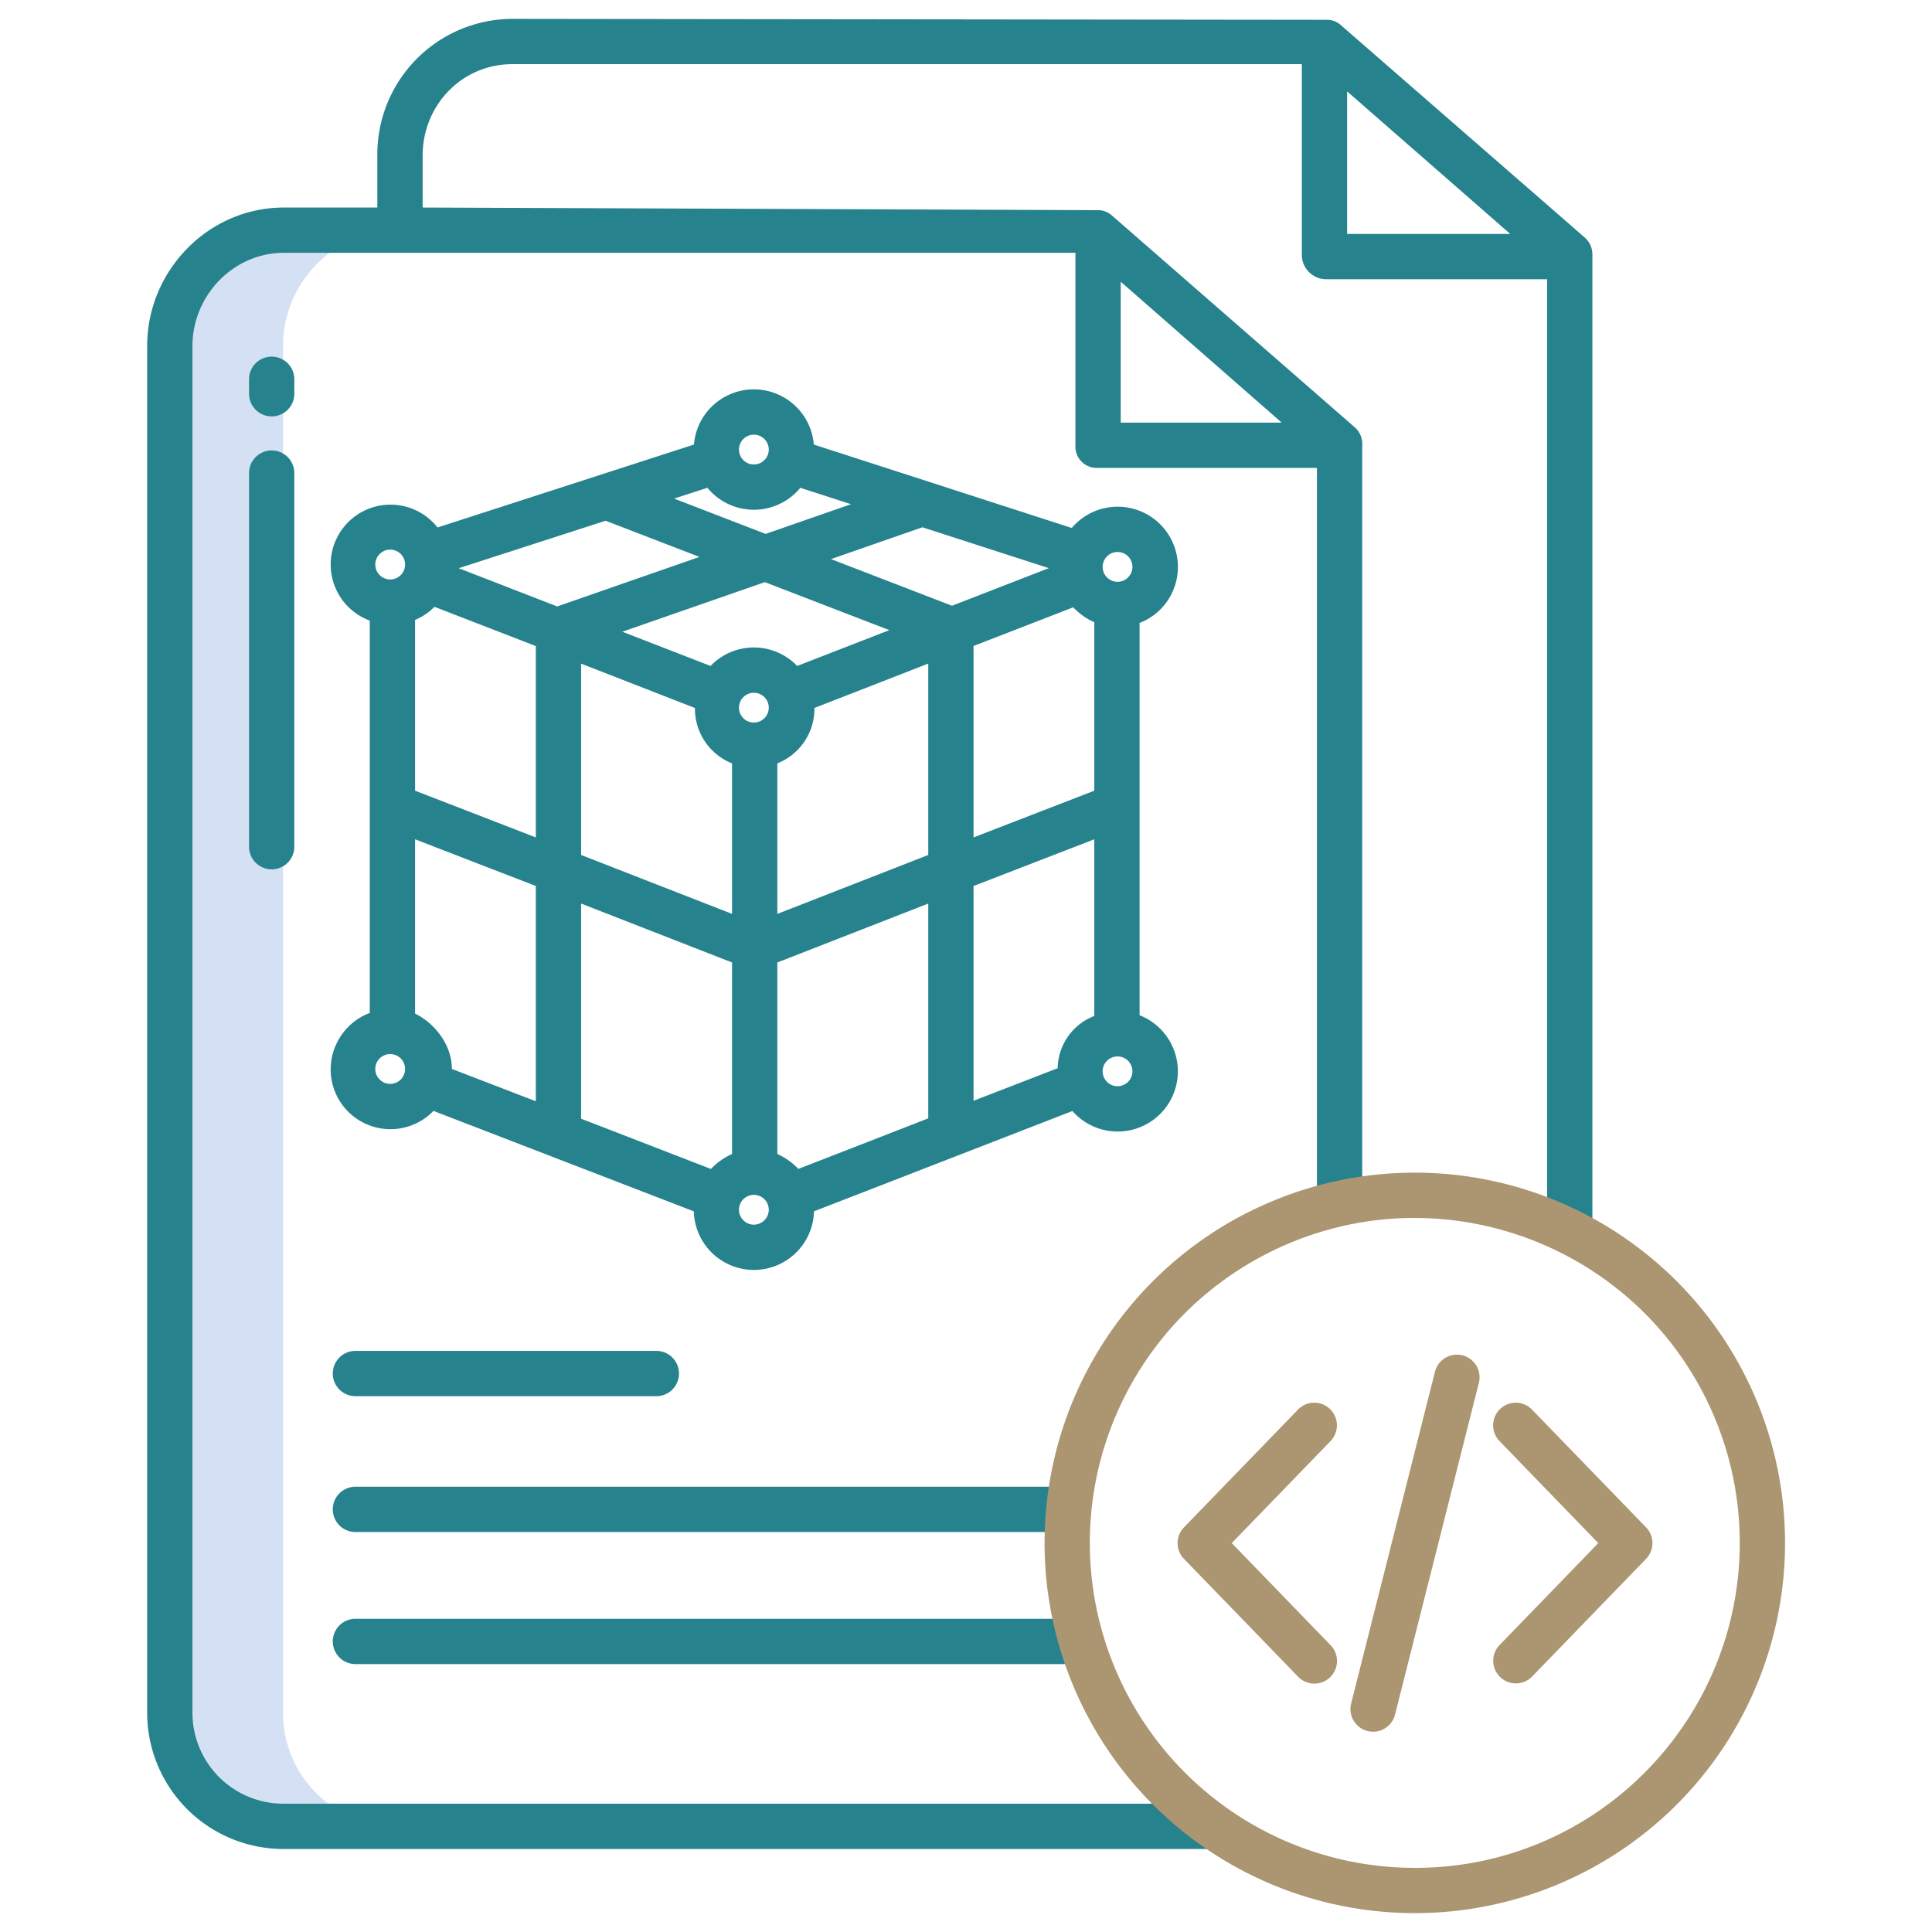 <svg xmlns="http://www.w3.org/2000/svg" xmlns:xlink="http://www.w3.org/1999/xlink" width="512" height="512" x="0" y="0" viewBox="0 0 512 512" style="enable-background:new 0 0 512 512" xml:space="preserve" class=""><g><path fill="#d4e1f4" d="M75 453.91V91.71c0-16.006 12.383-29.5 28.109-30.625L75.23 61C58.51 61 45 74.99 45 91.71v362.2A30.08 30.08 0 0 0 75.23 484h30A30.08 30.08 0 0 1 75 453.91z" opacity="1" data-original="#d4e1f4" class=""></path><path fill="#ab9671" d="M352.468 373.42a6 6 0 0 0-8.485.137l-30.218 31.209a6 6 0 0 0 0 8.347l30.218 31.208a6 6 0 1 0 8.621-8.347l-26.177-27.035 26.173-27.034a6 6 0 0 0-.132-8.485zM397.522 373.42a6 6 0 0 0-.137 8.485l26.177 27.034-26.177 27.035a6 6 0 0 0 8.621 8.347l30.219-31.208a6 6 0 0 0 0-8.347l-30.219-31.209a6 6 0 0 0-8.484-.137zM387.57 359.18a6 6 0 0 0-7.287 4.347l-22.21 87.885a6 6 0 1 0 11.634 2.94l22.21-87.885a6 6 0 0 0-4.347-7.287z" opacity="1" data-original="#1ae5be" class=""></path><g fill="#0635c9"><path d="M94.193 370h79.747a6 6 0 1 0 0-12H94.193a6 6 0 1 0 0 12zM94.193 406h187.219a6 6 0 1 0 0-12H94.193a6 6 0 1 0 0 12zM94.193 441h190.188a6 6 0 0 0 0-12H94.193a6 6 0 1 0 0 12z" fill="#26828c" opacity="1" data-original="#0635c9" class=""></path><path d="M419.938 62.914 355.389 6.7a5.707 5.707 0 0 0-3.243-1.446L136 5h-.214A35.9 35.9 0 0 0 100 41.265V55H75.219C55.224 55 39 71.708 39 91.707v362.2A36.115 36.115 0 0 0 75.217 490H321v-12H75.219A24.105 24.105 0 0 1 51 453.907V91.708C51 78.326 61.837 67 75.221 67H285v51.108a5.621 5.621 0 0 0 5.651 5.892H349v195h12V117.88a5.809 5.809 0 0 0-1.845-4.525l-64.442-56.211a5.844 5.844 0 0 0-3.29-1.445L112 55V41.267C112 27.884 122.4 17 135.788 17H345v50.666A6.484 6.484 0 0 0 351.218 74H410v253h12V67.439a6 6 0 0 0-2.062-4.525zM297 74.651 339.665 112H297zM357 62V24.209L400.23 62z" fill="#26828c" opacity="1" data-original="#0635c9" class=""></path><path d="M78 100.512a6 6 0 0 0-12 0v3.837a6 6 0 0 0 12 0zM72 119.373a6 6 0 0 0-6 6v99.01a6 6 0 1 0 12 0v-99.01a6 6 0 0 0-6-6zM312.151 150.229a15.957 15.957 0 0 0-28.127-10.311l-68.355-22.105a15.937 15.937 0 0 0-31.766 0l-67.954 21.976A15.854 15.854 0 1 0 98 164.464v103.969a16.054 16.054 0 0 0-10.368 14.858 15.841 15.841 0 0 0 27.242 11.109l69 26.624a15.924 15.924 0 0 0 31.838-.01L284.2 294.43a15.952 15.952 0 1 0 17.8-25.375V165.086a15.858 15.858 0 0 0 10.151-14.857zm-15.992-3.948a3.949 3.949 0 1 1-3.949 3.948 3.952 3.952 0 0 1 3.949-3.948zm-15.87 136.809L258 291.72V234.8l32-12.38v46.82a15.144 15.144 0 0 0-9.711 13.85zM206 305.83v-50.764l40-15.613v56.924l-34.427 13.4A17.309 17.309 0 0 0 206 305.83zm-17.58 3.961L154 296.47v-57.017l40 15.613v50.764a17.346 17.346 0 0 0-5.58 3.961zM110 268.618v-46.2l32 12.38v57.045l-22.248-8.562c-.005-6.575-4.752-12.229-9.752-14.663zm5.138-107.807L142 171.217v50.706l-32-12.38v-45.264a15.337 15.337 0 0 0 5.138-3.468zm84.645-25.723a15.924 15.924 0 0 0 12.309-5.818l13.44 4.346-22.625 7.875-24.274-9.362 8.841-2.859a15.921 15.921 0 0 0 12.309 5.818zm11.474 41.4a15.884 15.884 0 0 0-22.95 0l-23.38-9.074 37.767-13.145 32.99 12.723zm-15.423 11.049a3.949 3.949 0 1 1 3.949 3.948 3.953 3.953 0 0 1-3.949-3.949zm-11.663.091A15.565 15.565 0 0 0 194 202.3v39.89l-40-15.612v-50.704zM206 202.3a15.567 15.567 0 0 0 9.829-14.679L246 175.853v50.728l-40 15.612zm46.293-41.766-32.069-12.368 24.231-8.433 33.49 10.831zm-66.916-12.945-37.71 13.125-26.106-10.131L160.494 138zM290 209.543l-32 12.381v-50.735l26.415-10.248A17.433 17.433 0 0 0 290 164.9zm-90.217-94.352a3.949 3.949 0 1 1-3.949 3.949 3.953 3.953 0 0 1 3.949-3.949zm-96.377 30.468a3.949 3.949 0 1 1-3.948 3.948 3.953 3.953 0 0 1 3.948-3.948zm0 141.58a3.949 3.949 0 1 1 3.949-3.948 3.952 3.952 0 0 1-3.949 3.948zm96.377 37.307a3.949 3.949 0 1 1 3.948-3.949 3.953 3.953 0 0 1-3.948 3.949zm96.376-36.685a3.949 3.949 0 1 1 3.948-3.949 3.953 3.953 0 0 1-3.948 3.949z" fill="#26828c" opacity="1" data-original="#0635c9" class=""></path></g><path fill="#ab9671" d="M444.327 339.512a98.119 98.119 0 0 0-138.76-.02A98.118 98.118 0 0 0 374.923 507h.015a98.117 98.117 0 0 0 69.389-167.488zm-8.5 130.273A85.553 85.553 0 0 1 374.938 495h-.013a86.118 86.118 0 0 1-60.874-147.021 86.68 86.68 0 0 1 48.34-24.3 85.123 85.123 0 0 1 12.412-.907A86.568 86.568 0 0 1 435.841 348a86.116 86.116 0 0 1-.018 121.789z" opacity="1" data-original="#1ae5be" class=""></path></g></svg>